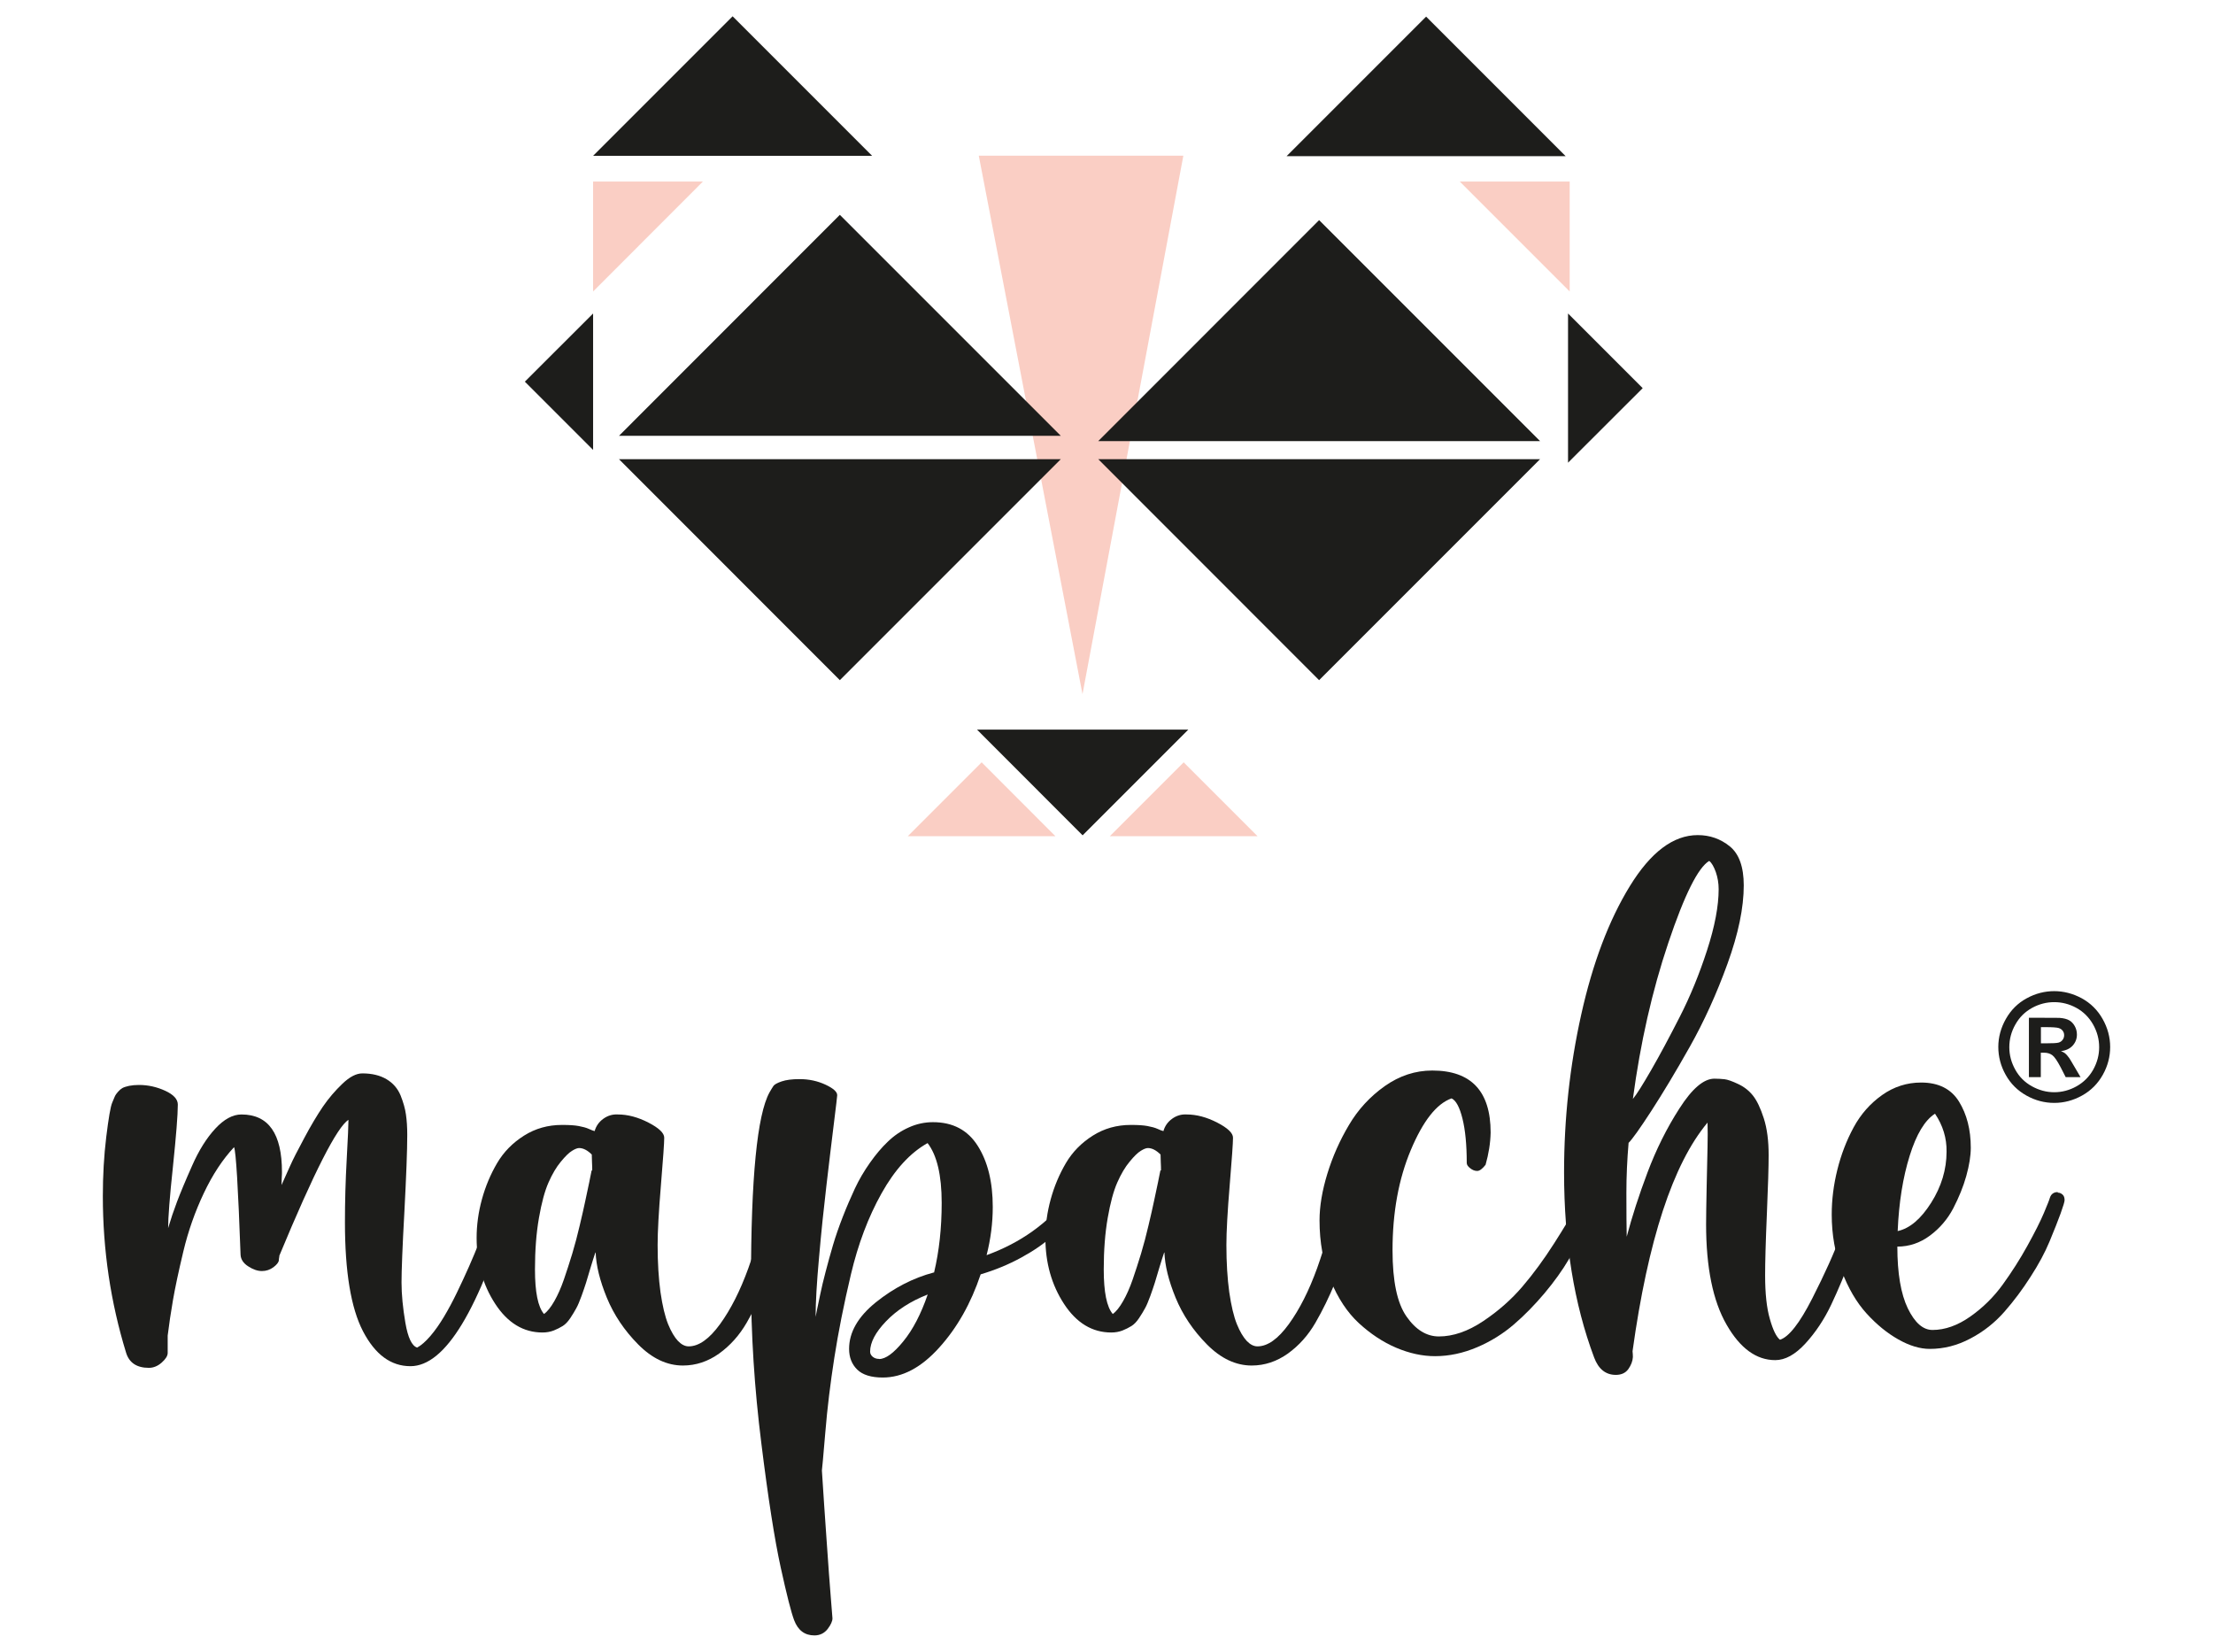 <?xml version="1.0" encoding="UTF-8"?>
<svg id="Capa_13_copia" data-name="Capa 13 copia" xmlns="http://www.w3.org/2000/svg" viewBox="0 0 201 150">
  <defs>
    <style>
      .cls-1 {
        fill: #facec4;
      }

      .cls-1, .cls-2 {
        stroke-width: 0px;
      }

      .cls-2 {
        fill: #1d1d1b;
      }
    </style>
  </defs>
  <g>
    <polygon class="cls-1" points="98.32 63.04 107.48 14.14 88.9 14.14 98.32 63.04"/>
    <polygon class="cls-1" points="53.87 16.49 53.87 26.47 63.84 16.49 53.87 16.49"/>
    <polygon class="cls-1" points="142.57 16.49 132.59 16.49 142.57 26.47 142.57 16.49"/>
    <polygon class="cls-2" points="119.81 19.99 99.75 40.06 139.88 40.06 119.81 19.99"/>
    <polygon class="cls-2" points="119.81 61.77 139.88 41.7 99.75 41.7 119.81 61.77"/>
    <polygon class="cls-2" points="129.53 1.51 116.86 14.18 142.2 14.18 129.53 1.51"/>
    <polygon class="cls-2" points="66.54 1.48 53.87 14.15 79.21 14.15 66.54 1.48"/>
    <polygon class="cls-2" points="98.33 75.86 107.93 66.26 88.74 66.26 98.33 75.86"/>
    <polygon class="cls-2" points="47.67 34.66 53.87 40.86 53.87 28.47 47.67 34.66"/>
    <polygon class="cls-2" points="149.2 35.25 142.42 28.47 142.42 42.02 149.2 35.25"/>
    <polygon class="cls-1" points="107.51 69.23 100.8 75.94 114.22 75.94 107.51 69.23"/>
    <polygon class="cls-1" points="89.16 69.23 95.86 75.94 82.45 75.94 89.16 69.23"/>
    <g>
      <polygon class="cls-2" points="76.28 19.51 56.22 39.58 96.35 39.58 76.28 19.51"/>
      <polygon class="cls-2" points="76.28 61.77 96.35 41.7 56.22 41.7 76.28 61.77"/>
    </g>
  </g>
  <g>
    <path class="cls-2" d="M45.8,108.18c.22,0,.41.05.58.15s.22.24.18.41c-3.03,10.22-6.12,15.33-9.28,15.33-1.78,0-3.21-1.06-4.31-3.17-1.1-2.12-1.64-5.41-1.64-9.89,0-1.84.05-3.75.16-5.72.11-1.97.16-3.17.16-3.59-1.03.64-3.13,4.75-6.28,12.34,0,.07,0,.13-.02.18-.01.05-.02.1-.02.15v.07c-.02.2-.19.41-.49.64-.31.23-.66.35-1.05.35s-.81-.14-1.25-.43c-.44-.28-.67-.64-.69-1.05-.22-6.12-.42-9.38-.59-9.77-1.03,1.1-1.95,2.49-2.75,4.18-.8,1.69-1.42,3.45-1.86,5.3-.44,1.84-.75,3.31-.94,4.41-.19,1.1-.35,2.17-.48,3.22v1.58c0,.26-.18.55-.54.87-.36.32-.75.48-1.17.48-1.1,0-1.79-.46-2.07-1.38-1.4-4.56-2.11-9.3-2.11-14.21,0-1.86.1-3.66.31-5.38.21-1.72.39-2.76.54-3.11.02-.04.07-.15.13-.31s.12-.28.16-.36c.04-.08.13-.19.25-.33.12-.14.25-.25.39-.33.14-.08.35-.14.61-.2.26-.05.56-.08.89-.08.83,0,1.63.18,2.39.53.76.35,1.14.77,1.14,1.25,0,.94-.15,2.81-.44,5.61-.3,2.8-.44,4.67-.44,5.61.24-.81.51-1.61.81-2.4s.75-1.88,1.37-3.27c.61-1.39,1.32-2.52,2.11-3.37s1.58-1.28,2.37-1.28c2.46,0,3.68,1.74,3.68,5.23,0,.07,0,.24-.02.51-.01.27-.02.5-.02.67.28-.64.55-1.22.79-1.76.24-.54.66-1.37,1.27-2.5.6-1.13,1.17-2.08,1.69-2.85.53-.77,1.12-1.46,1.78-2.09s1.26-.94,1.81-.94c.88,0,1.61.18,2.2.53.59.35,1.01.84,1.27,1.46.25.63.42,1.21.49,1.74.08.54.12,1.16.12,1.86,0,1.4-.09,3.73-.26,6.97-.18,3.25-.26,5.38-.26,6.42,0,1.1.12,2.32.35,3.67s.59,2.1,1.07,2.25c.37-.2.77-.55,1.2-1.05.43-.5.84-1.09,1.23-1.74s.79-1.39,1.18-2.2c.39-.81.76-1.6,1.1-2.37.34-.77.66-1.54.97-2.32.31-.78.56-1.45.76-2.01s.36-1.04.49-1.43l.23-.63c.11-.28.36-.43.76-.43Z"/>
    <path class="cls-2" d="M70.73,107.85c.26,0,.47.07.63.2.15.13.22.33.2.59-.02.2-.09.64-.21,1.33-.12.69-.32,1.64-.59,2.86-.27,1.22-.67,2.45-1.18,3.7-.52,1.25-1.1,2.45-1.76,3.59-.66,1.14-1.49,2.07-2.5,2.8-1.01.72-2.11,1.09-3.29,1.09-1.45,0-2.8-.64-4.06-1.91-1.26-1.27-2.21-2.69-2.85-4.24-.64-1.56-.98-2.94-1.02-4.15v.03l-.03.03c-.11.31-.25.76-.43,1.35-.18.59-.31,1.05-.41,1.37-.1.32-.24.72-.41,1.2-.18.48-.33.86-.48,1.12-.14.26-.32.56-.54.89-.22.33-.45.57-.69.72-.24.15-.52.29-.82.41-.31.12-.65.18-1.02.18-1.73,0-3.16-.87-4.29-2.6-1.13-1.73-1.69-3.73-1.69-5.99,0-1.16.16-2.33.48-3.5.32-1.17.78-2.27,1.38-3.29.6-1.02,1.42-1.85,2.45-2.5,1.03-.65,2.18-.97,3.45-.97.64,0,1.14.03,1.51.1.37.07.68.15.92.26.24.11.42.18.53.2.13-.46.39-.83.79-1.12.39-.28.83-.42,1.32-.39.9,0,1.83.25,2.78.74s1.43.95,1.43,1.37c0,.46-.1,1.9-.3,4.31-.2,2.41-.3,4.22-.3,5.43,0,1.62.09,3.05.26,4.29.18,1.24.41,2.2.69,2.9.28.69.59,1.2.9,1.53.32.33.64.49.97.49.92,0,1.87-.67,2.85-2.02.98-1.35,1.83-3.04,2.57-5.08.73-2.04,1.33-4.21,1.79-6.51.04-.24.16-.44.36-.59.2-.15.41-.22.63-.2ZM53.54,107.26c.12-.57.18-.87.18-.89s0-.04.02-.07c.01-.02.03-.02.05,0,0-.18,0-.42-.02-.74-.01-.32-.02-.55-.02-.71-.39-.39-.78-.59-1.15-.59-.15,0-.37.08-.64.25-.27.16-.61.49-1.02.99-.41.49-.78,1.12-1.12,1.89-.34.77-.63,1.84-.87,3.22-.24,1.38-.36,2.94-.36,4.67,0,2.06.27,3.41.82,4.05.31-.22.62-.61.94-1.17.32-.56.61-1.22.87-1.97s.51-1.54.76-2.35c.24-.81.47-1.66.67-2.53.21-.88.38-1.63.51-2.25s.26-1.22.38-1.79Z"/>
    <path class="cls-2" d="M96.99,108.71c.33-.33.66-.34.99-.03.35.31.37.64.07.99-.2.29-.47.61-.82.99-.35.37-.89.9-1.63,1.58-.74.68-1.68,1.33-2.83,1.96s-2.39,1.14-3.7,1.53c-.88,2.63-2.13,4.85-3.77,6.66-1.63,1.81-3.34,2.71-5.12,2.71-1.05,0-1.83-.24-2.32-.72-.49-.48-.74-1.11-.74-1.88,0-1.51.81-2.92,2.43-4.23,1.62-1.3,3.38-2.21,5.26-2.71h.03c.46-1.93.69-4.04.69-6.32,0-2.52-.43-4.33-1.28-5.43-1.58.88-2.97,2.4-4.18,4.56-1.21,2.16-2.13,4.61-2.78,7.35-.65,2.74-1.15,5.27-1.51,7.58s-.64,4.58-.82,6.79c-.19,2.22-.29,3.37-.31,3.45.13,2.02.27,4.14.43,6.37.15,2.23.28,3.95.38,5.18.1,1.23.15,1.85.15,1.88,0,.26-.15.59-.44.97-.3.38-.7.58-1.2.58-.88,0-1.49-.46-1.84-1.38-.26-.68-.67-2.28-1.22-4.79-.55-2.51-1.14-6.27-1.76-11.28-.63-5.01-.94-9.91-.94-14.69,0-9.41.56-15.13,1.68-17.17.15-.26.27-.46.36-.59.09-.13.33-.27.74-.41.41-.14.95-.21,1.63-.21.86,0,1.64.17,2.37.51.72.34,1.07.66,1.05.97,0,.07-.1.94-.31,2.62-.21,1.68-.43,3.54-.67,5.58-.24,2.04-.47,4.22-.67,6.53-.21,2.31-.31,4.11-.31,5.38,0-.02.04-.24.13-.66.09-.42.19-.89.3-1.43.11-.54.27-1.21.48-2.01.21-.8.43-1.61.67-2.42.24-.81.54-1.67.89-2.57.35-.9.72-1.75,1.1-2.57.38-.81.84-1.59,1.37-2.34.53-.75,1.07-1.39,1.63-1.92.56-.54,1.19-.97,1.89-1.28.7-.32,1.44-.48,2.2-.48,1.8,0,3.15.71,4.06,2.14.91,1.43,1.37,3.28,1.37,5.56,0,1.47-.19,2.93-.56,4.38l.07-.03c3-1.1,5.45-2.84,7.34-5.23ZM79.85,123.42c.59,0,1.32-.53,2.19-1.6.87-1.06,1.61-2.48,2.22-4.26-1.56.61-2.82,1.43-3.78,2.43-.97,1.01-1.45,1.93-1.45,2.76,0,.18.08.33.23.46.15.13.35.2.59.2Z"/>
    <path class="cls-2" d="M122.39,107.85c.26,0,.47.07.63.2.15.13.22.33.2.59-.02.2-.09.64-.21,1.33-.12.69-.32,1.64-.59,2.86-.27,1.22-.67,2.45-1.18,3.7-.52,1.25-1.1,2.45-1.76,3.59-.66,1.14-1.49,2.07-2.5,2.8-1.01.72-2.11,1.09-3.29,1.09-1.45,0-2.8-.64-4.06-1.91-1.26-1.27-2.21-2.69-2.85-4.24-.64-1.56-.98-2.94-1.02-4.15v.03l-.03.03c-.11.31-.25.76-.43,1.35-.18.59-.31,1.05-.41,1.37-.1.32-.24.72-.41,1.2-.18.48-.33.86-.48,1.12-.14.26-.32.56-.54.89-.22.33-.45.57-.69.72-.24.15-.52.29-.82.41-.31.12-.65.18-1.02.18-1.73,0-3.16-.87-4.29-2.6-1.13-1.73-1.69-3.73-1.69-5.99,0-1.16.16-2.33.48-3.5.32-1.17.78-2.27,1.38-3.29.6-1.02,1.42-1.85,2.45-2.5,1.03-.65,2.18-.97,3.45-.97.64,0,1.14.03,1.51.1.37.07.68.15.92.26.24.11.42.18.53.2.13-.46.39-.83.79-1.12.39-.28.83-.42,1.32-.39.9,0,1.83.25,2.78.74s1.43.95,1.43,1.37c0,.46-.1,1.9-.3,4.31-.2,2.41-.3,4.22-.3,5.43,0,1.62.09,3.05.26,4.29.18,1.24.41,2.2.69,2.9.28.69.59,1.2.9,1.53.32.33.64.49.97.49.92,0,1.87-.67,2.85-2.02.98-1.35,1.83-3.04,2.57-5.08.73-2.04,1.33-4.21,1.79-6.51.04-.24.16-.44.36-.59.2-.15.41-.22.63-.2ZM105.2,107.26c.12-.57.18-.87.18-.89s0-.04.02-.07c.01-.02.03-.02.05,0,0-.18,0-.42-.02-.74-.01-.32-.02-.55-.02-.71-.39-.39-.78-.59-1.15-.59-.15,0-.37.08-.64.25-.27.16-.61.49-1.02.99-.41.49-.78,1.12-1.12,1.89-.34.77-.63,1.84-.87,3.22-.24,1.38-.36,2.94-.36,4.67,0,2.06.27,3.41.82,4.05.31-.22.62-.61.94-1.17.32-.56.61-1.22.87-1.97s.51-1.54.76-2.35c.24-.81.47-1.66.67-2.53.21-.88.38-1.63.51-2.25s.26-1.22.38-1.79Z"/>
    <path class="cls-2" d="M144.69,107.69c.18,0,.35.06.51.18.16.12.25.25.25.38,0,.09-.11.41-.33.97-.22.56-.55,1.29-1,2.19-.45.9-.98,1.87-1.6,2.91-.61,1.04-1.36,2.08-2.24,3.13-.88,1.04-1.8,1.99-2.78,2.83-.98.84-2.09,1.54-3.34,2.07s-2.52.81-3.82.81c-1.16,0-2.34-.26-3.54-.77-1.2-.51-2.32-1.26-3.37-2.22-1.05-.97-1.91-2.26-2.58-3.9-.67-1.63-1-3.45-1-5.44,0-1.29.24-2.71.71-4.24.47-1.53,1.12-3.01,1.96-4.42.83-1.41,1.92-2.59,3.26-3.54,1.34-.94,2.77-1.41,4.31-1.41,3.53,0,5.3,1.88,5.3,5.63-.02.97-.18,1.94-.46,2.93-.29.37-.54.56-.76.56s-.43-.08-.64-.25c-.21-.16-.31-.32-.31-.48,0-1.64-.13-2.99-.39-4.03-.26-1.04-.59-1.65-.99-1.83-1.36.48-2.59,2.05-3.7,4.69-1.11,2.64-1.66,5.68-1.66,9.1,0,2.81.42,4.81,1.27,6.02.84,1.21,1.83,1.81,2.94,1.81,1.29,0,2.63-.46,4.01-1.38s2.57-1.97,3.57-3.14c1-1.17,1.96-2.48,2.88-3.92.92-1.44,1.56-2.51,1.92-3.21.36-.7.61-1.21.74-1.51.15-.33.45-.49.89-.49Z"/>
    <path class="cls-2" d="M169.17,108.22c.18,0,.32.05.43.16.11.11.16.25.16.43-.02.15-.16.71-.43,1.68-.26.97-.66,2.19-1.2,3.67-.54,1.48-1.14,2.91-1.79,4.29s-1.45,2.57-2.37,3.57-1.83,1.5-2.73,1.5c-1.71,0-3.19-1.07-4.42-3.22-1.24-2.15-1.86-5.19-1.86-9.11,0-.72.02-1.85.05-3.39.03-1.53.06-2.74.08-3.6.02-.87.02-1.62,0-2.25-3.14,3.75-5.41,10.67-6.81,20.76.02.2.03.37.03.53-.02.37-.16.73-.41,1.09-.25.35-.63.53-1.14.53-.92,0-1.58-.53-1.97-1.58-1.82-4.85-2.73-10.45-2.73-16.81,0-4.89.52-9.67,1.56-14.34,1.04-4.67,2.51-8.55,4.41-11.65,1.9-3.09,3.95-4.64,6.17-4.64,1.1,0,2.07.34,2.91,1.02.84.68,1.27,1.86,1.27,3.55,0,2.02-.49,4.39-1.48,7.12s-2.13,5.24-3.42,7.53c-1.29,2.29-2.46,4.23-3.49,5.82-1.03,1.59-1.72,2.56-2.07,2.91-.13,1.51-.2,3.03-.2,4.54,0,1.84.01,3.17.03,3.98.48-1.82,1.11-3.77,1.89-5.84.78-2.07,1.74-4.01,2.9-5.81,1.15-1.8,2.21-2.7,3.17-2.7.33,0,.64.02.92.05.28.03.7.18,1.23.43.54.25.99.6,1.35,1.05.36.45.69,1.14.99,2.07.3.93.44,2.05.44,3.34,0,1.01-.05,2.79-.16,5.33-.11,2.54-.16,4.41-.16,5.59,0,1.64.14,2.97.43,3.96.28,1,.59,1.63.92,1.89.81-.26,1.79-1.51,2.93-3.75,1.14-2.24,2.01-4.17,2.6-5.79.59-1.62.99-2.75,1.18-3.39.15-.39.42-.57.79-.53ZM155.25,78.18c-1.01.59-2.25,3.07-3.72,7.44-1.47,4.36-2.54,9.09-3.22,14.18.33-.39.88-1.27,1.66-2.62.78-1.35,1.64-2.96,2.6-4.84s1.78-3.89,2.48-6.05c.7-2.16,1.05-4.01,1.05-5.54,0-.55-.09-1.07-.26-1.56-.18-.49-.37-.83-.59-1Z"/>
    <path class="cls-2" d="M186.9,108.31c.18,0,.33.07.46.2.11.11.16.27.16.49,0,.13-.12.53-.36,1.2-.24.67-.58,1.51-1,2.53s-1,2.09-1.73,3.22c-.72,1.13-1.51,2.19-2.37,3.17s-1.88,1.8-3.08,2.43c-1.2.64-2.43.95-3.7.95-.9,0-1.85-.29-2.86-.86-1.01-.57-1.97-1.35-2.88-2.35-.91-1-1.67-2.29-2.27-3.88-.6-1.59-.9-3.29-.9-5.12,0-1.34.17-2.69.51-4.06.34-1.37.83-2.65,1.48-3.85.65-1.2,1.51-2.17,2.58-2.93,1.07-.76,2.26-1.14,3.55-1.14,1.58,0,2.73.58,3.44,1.73.71,1.15,1.07,2.55,1.07,4.19,0,.75-.14,1.6-.41,2.57-.27.97-.67,1.94-1.18,2.93-.52.99-1.22,1.81-2.12,2.48-.9.67-1.89,1-2.96,1,0,2.43.32,4.3.95,5.61.64,1.31,1.38,1.96,2.24,1.96,1.14,0,2.29-.41,3.44-1.22,1.15-.81,2.13-1.78,2.94-2.9.81-1.12,1.56-2.29,2.24-3.52.68-1.23,1.18-2.22,1.5-2.98.32-.76.5-1.21.54-1.37.11-.35.35-.53.72-.53ZM175.75,101.14c-.92.59-1.69,1.86-2.3,3.82-.61,1.95-.98,4.23-1.09,6.84,1.1-.24,2.11-1.1,3.04-2.57.93-1.47,1.4-3.02,1.4-4.64.02-1.23-.33-2.38-1.05-3.45Z"/>
  </g>
  <path class="cls-2" d="M186.57,90.01c.87,0,1.71.22,2.51.65.8.44,1.43,1.06,1.89,1.87.46.81.69,1.67.69,2.55s-.22,1.73-.67,2.53c-.45.8-1.07,1.43-1.88,1.88s-1.65.67-2.53.67-1.73-.22-2.53-.67-1.43-1.07-1.88-1.88c-.45-.8-.67-1.65-.67-2.53s.23-1.74.69-2.55c.46-.81,1.09-1.44,1.89-1.87.8-.44,1.64-.65,2.51-.65ZM186.58,91.01c-.7,0-1.37.17-2.01.52-.64.35-1.15.85-1.52,1.51-.37.65-.55,1.34-.55,2.06s.18,1.39.54,2.04c.36.65.86,1.15,1.51,1.51.65.36,1.32.54,2.03.54s1.39-.18,2.03-.54c.64-.36,1.15-.87,1.51-1.51.36-.65.54-1.32.54-2.04s-.18-1.4-.55-2.06c-.37-.65-.88-1.16-1.52-1.51-.64-.35-1.31-.52-2.01-.52ZM184.28,97.82v-5.39h1.09c1.03,0,1.6,0,1.72.01.36.03.64.1.85.22.2.11.37.29.5.52.13.23.2.49.2.77,0,.39-.13.72-.38,1-.25.28-.61.45-1.07.51.16.06.29.13.38.2.09.07.21.21.36.41.04.05.17.27.4.66l.64,1.09h-1.35l-.45-.88c-.31-.59-.56-.96-.76-1.11s-.45-.23-.76-.23h-.29v2.22h-1.09ZM185.37,94.75h.44c.63,0,1.02-.02,1.18-.07.15-.05.27-.13.36-.26.09-.12.13-.26.13-.41s-.04-.28-.13-.4c-.09-.12-.21-.2-.37-.25-.16-.05-.55-.08-1.17-.08h-.44v1.47Z"/>
</svg>